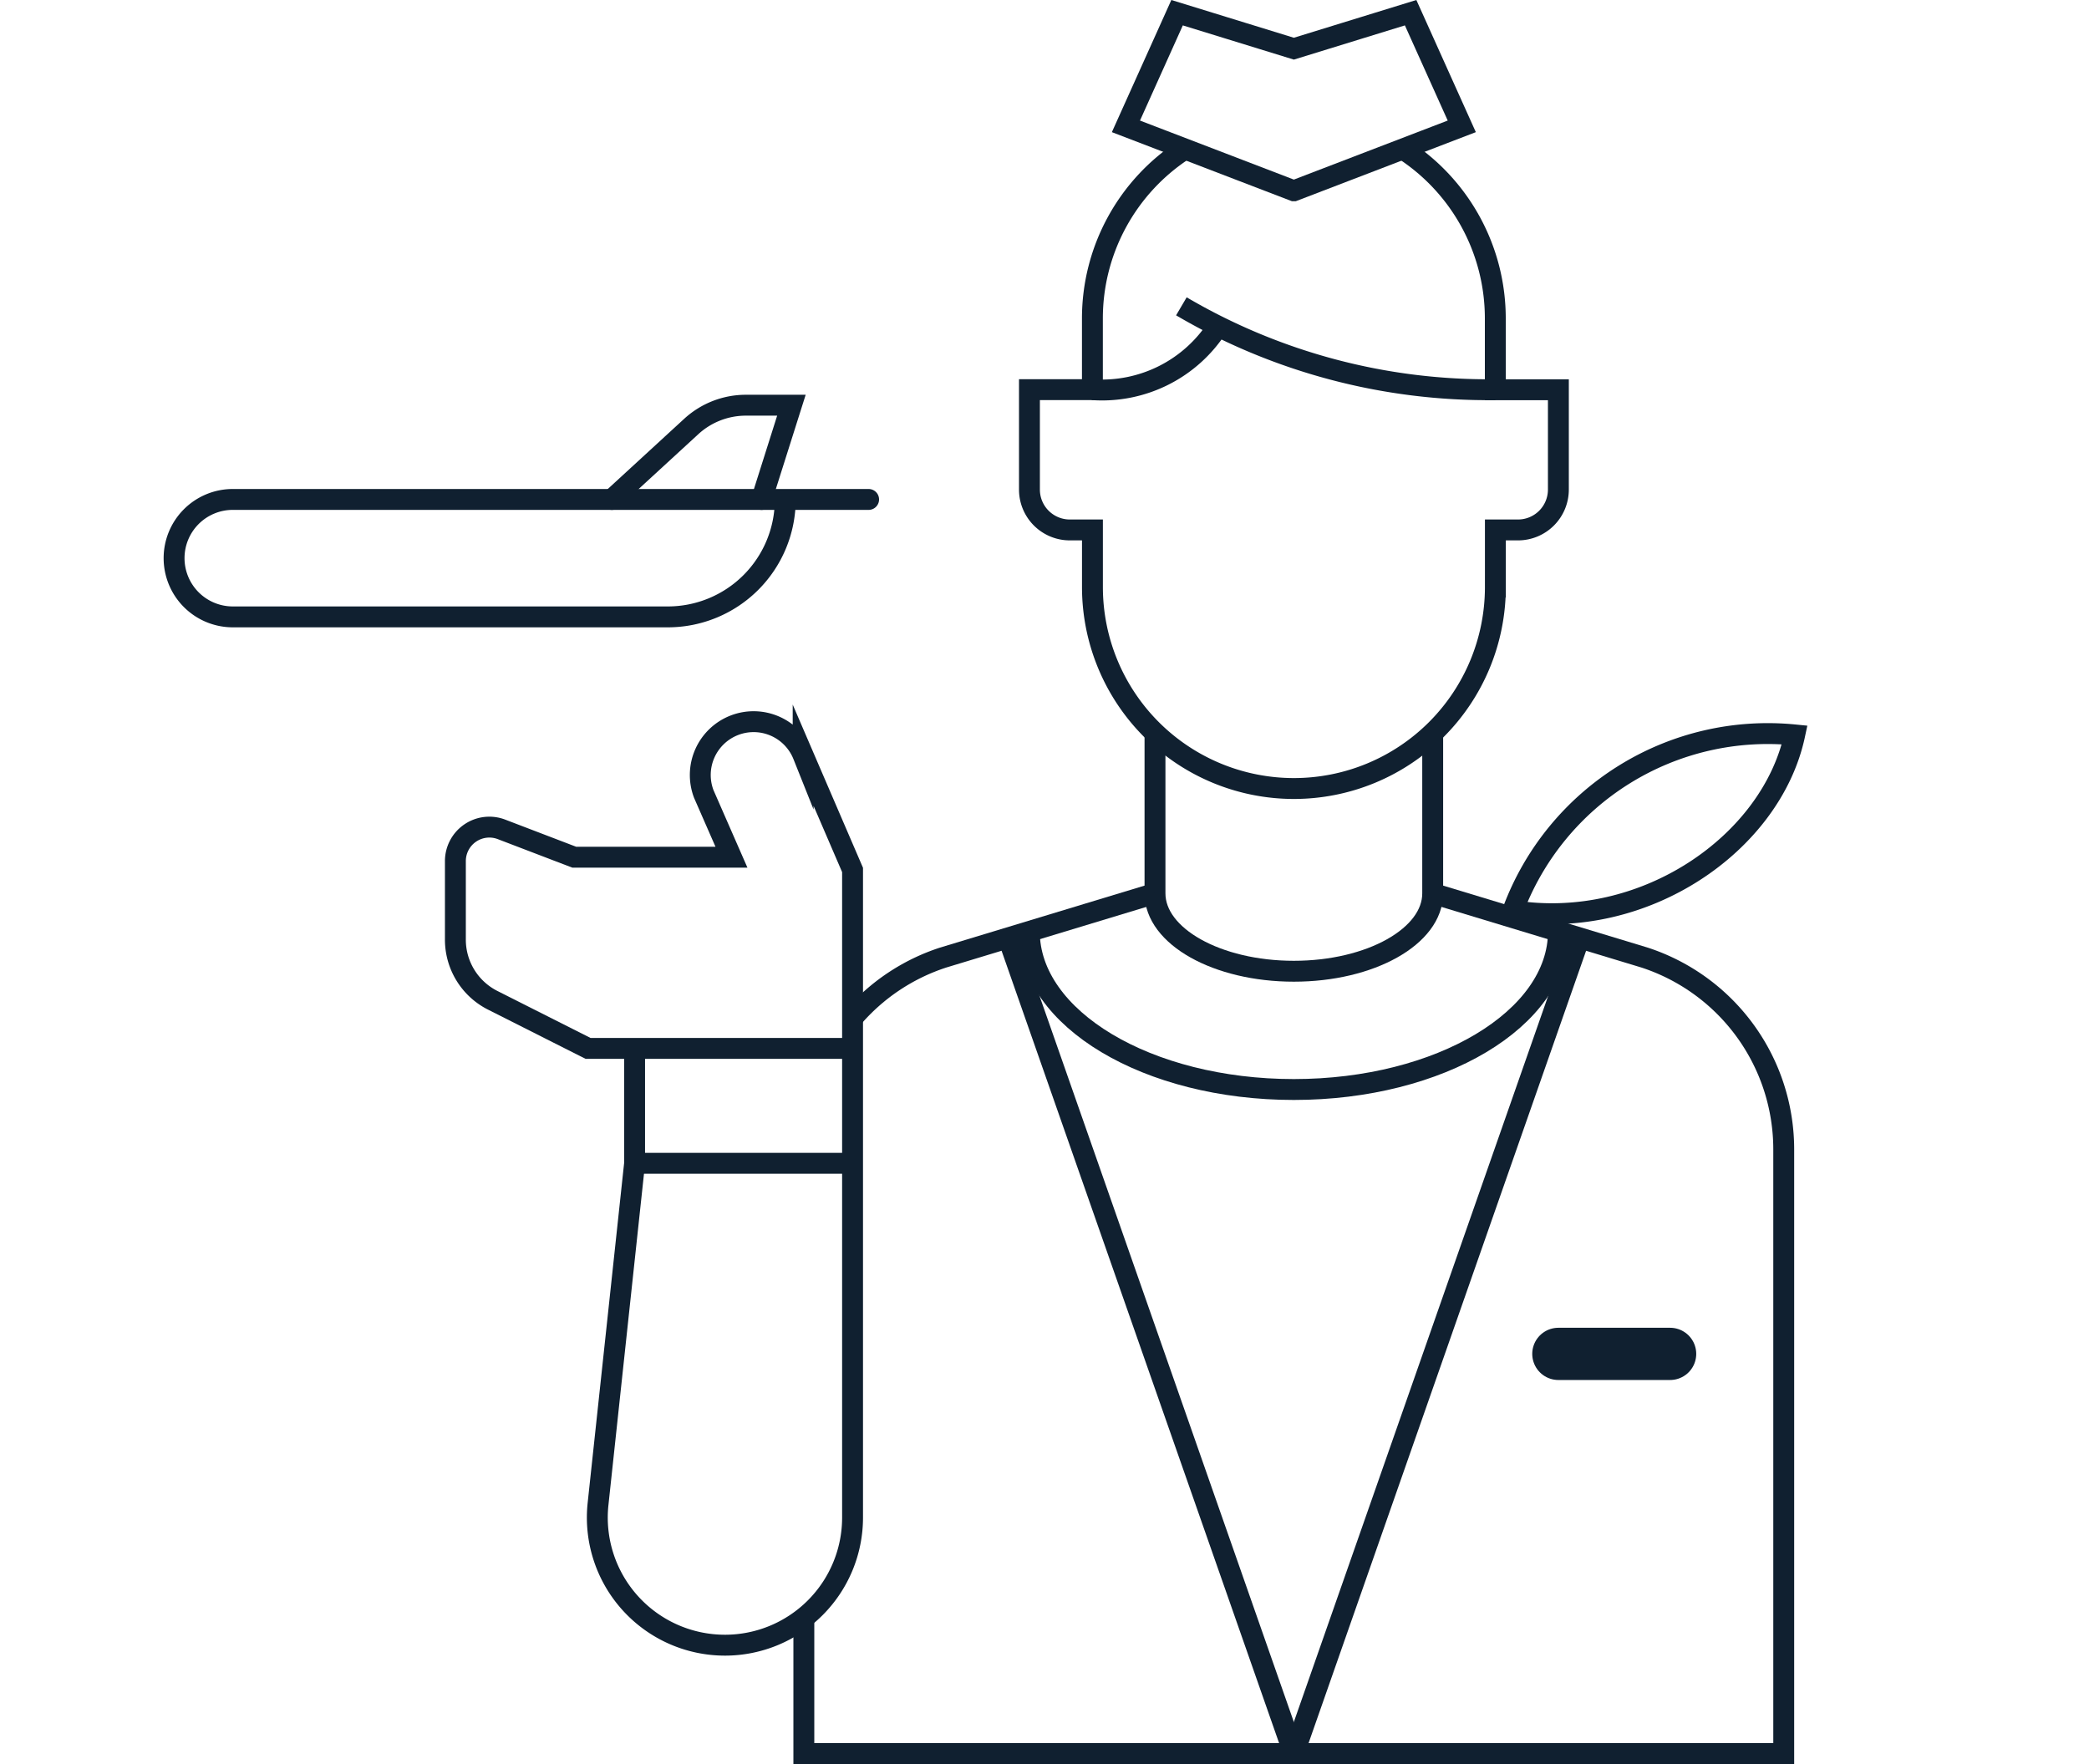 <svg xmlns="http://www.w3.org/2000/svg" width="120" height="101.329" viewBox="0 0 120 101.329">
  <g id="アイコン" transform="translate(-229 -3334.986)">
    <rect id="長方形_564" data-name="長方形 564" width="120" height="100" transform="translate(229 3335.716)" fill="none"/>
    <g id="Icon_航空会社出身" data-name="Icon 航空会社出身" transform="translate(13.315 3265.057)">
      <g id="グループ_7131" data-name="グループ 7131" transform="translate(225.685 93.205)">
        <path id="パス_24878" data-name="パス 24878" d="M265.581,101.044H229.057a3.373,3.373,0,0,0-3.372,3.373h0a3.373,3.373,0,0,0,3.372,3.373h24.99a6.746,6.746,0,0,0,6.747-6.747h0" transform="translate(-225.685 -95.631)" fill="none" stroke="#102030" stroke-linecap="round" stroke-miterlimit="10" stroke-width="1.2"/>
        <path id="パス_24879" data-name="パス 24879" d="M253.014,100.574l4.562-4.191a4.639,4.639,0,0,1,3.138-1.222h2.615l-1.713,5.413" transform="translate(-227.867 -95.161)" fill="none" stroke="#102030" stroke-linecap="round" stroke-miterlimit="10" stroke-width="1.2"/>
      </g>
      <g id="グループ_7133" data-name="グループ 7133" transform="translate(241.845 70.659)">
        <g id="グループ_7132" data-name="グループ 7132" transform="translate(20.019)">
          <path id="パス_24880" data-name="パス 24880" d="M306.6,93.776a34.774,34.774,0,0,1-18.031-4.788" transform="translate(-266.885 -72.122)" fill="none" stroke="#102030" stroke-miterlimit="10" stroke-width="1.2"/>
          <path id="パス_24881" data-name="パス 24881" d="M290.206,90.262a7.88,7.88,0,0,1-7.194,3.615" transform="translate(-266.441 -72.224)" fill="none" stroke="#102030" stroke-miterlimit="10" stroke-width="1.2"/>
          <path id="パス_24882" data-name="パス 24882" d="M294.752,80.887l-9.645-3.7,2.938-6.529,6.708,2.067,6.708-2.067,2.938,6.529-9.645,3.7Z" transform="translate(-266.608 -70.659)" fill="none" stroke="#102030" stroke-miterlimit="10" stroke-width="1.2"/>
          <path id="パス_24883" data-name="パス 24883" d="M300.525,79.168a11.554,11.554,0,0,1,5.319,9.728v4.1h3.623v5.734a2.319,2.319,0,0,1-2.319,2.319h-1.3v3.28a11.573,11.573,0,1,1-23.146,0v-3.28h-1.3a2.319,2.319,0,0,1-2.319-2.319V92.992H282.7V88.9a11.553,11.553,0,0,1,5.319-9.728" transform="translate(-266.127 -71.338)" fill="none" stroke="#102030" stroke-miterlimit="10" stroke-width="1.2"/>
          <path id="パス_24884" data-name="パス 24884" d="M286.921,115.626v9.21c0,2.471,3.571,4.473,7.976,4.473h0c4.4,0,7.976-2,7.976-4.473v-9.21" transform="translate(-266.753 -74.249)" fill="none" stroke="#102030" stroke-miterlimit="10" stroke-width="1.2"/>
          <path id="パス_24885" data-name="パス 24885" d="M279.076,128.013c0,5.014,6.8,9.079,15.195,9.079s15.2-4.065,15.2-9.079" transform="translate(-266.127 -75.238)" fill="none" stroke="#102030" stroke-miterlimit="10" stroke-width="1.2"/>
          <line id="線_639" data-name="線 639" x1="16.412" y2="46.856" transform="translate(28.144 53.144)" fill="none" stroke="#102030" stroke-miterlimit="10" stroke-width="1.2"/>
          <path id="パス_24886" data-name="パス 24886" d="M265,167.245v7.8h56.288v-34.7a11.591,11.591,0,0,0-8-11.024l-12.164-3.686" transform="translate(-265.003 -75.048)" fill="none" stroke="#102030" stroke-miterlimit="10" stroke-width="1.2"/>
          <line id="線_640" data-name="線 640" x2="16.412" y2="46.856" transform="translate(11.732 53.144)" fill="none" stroke="#102030" stroke-miterlimit="10" stroke-width="1.2"/>
          <line id="線_641" data-name="線 641" x1="6.42" transform="translate(43.339 77.04)" fill="none" stroke="#102030" stroke-linecap="round" stroke-miterlimit="10" stroke-width="3"/>
          <path id="パス_24887" data-name="パス 24887" d="M325.451,115.734c-1.339,6.257-8.678,11.29-16.187,10.093A15.626,15.626,0,0,1,325.451,115.734Z" transform="translate(-268.537 -74.249)" fill="none" stroke="#102030" stroke-miterlimit="10" stroke-width="1.2"/>
        </g>
        <path id="パス_24888" data-name="パス 24888" d="M253.541,133.361v6.923l-2.1,19.57a7.332,7.332,0,0,0,7.29,8.112h0a7.33,7.33,0,0,0,7.33-7.331v-37.2l-2.838-6.59a3.064,3.064,0,0,0-3.936-1.727h0a3.064,3.064,0,0,0-1.774,3.949l1.592,3.636h-9.031l-4.182-1.6a1.951,1.951,0,0,0-2.646,1.823v4.512a3.9,3.9,0,0,0,2.144,3.484l5.477,2.763h15.2" transform="translate(-243.247 -74.193)" fill="none" stroke="#102030" stroke-miterlimit="10" stroke-width="1.2"/>
        <line id="線_642" data-name="線 642" x2="12.523" transform="translate(10.294 66.092)" fill="none" stroke="#102030" stroke-miterlimit="10" stroke-width="1.2"/>
        <path id="パス_24889" data-name="パス 24889" d="M268.042,132.793a11.57,11.57,0,0,1,5.208-3.472l12.164-3.686" transform="translate(-245.227 -75.048)" fill="none" stroke="#102030" stroke-miterlimit="10" stroke-width="1.2"/>
      </g>
    </g>
  </g>
</svg>
